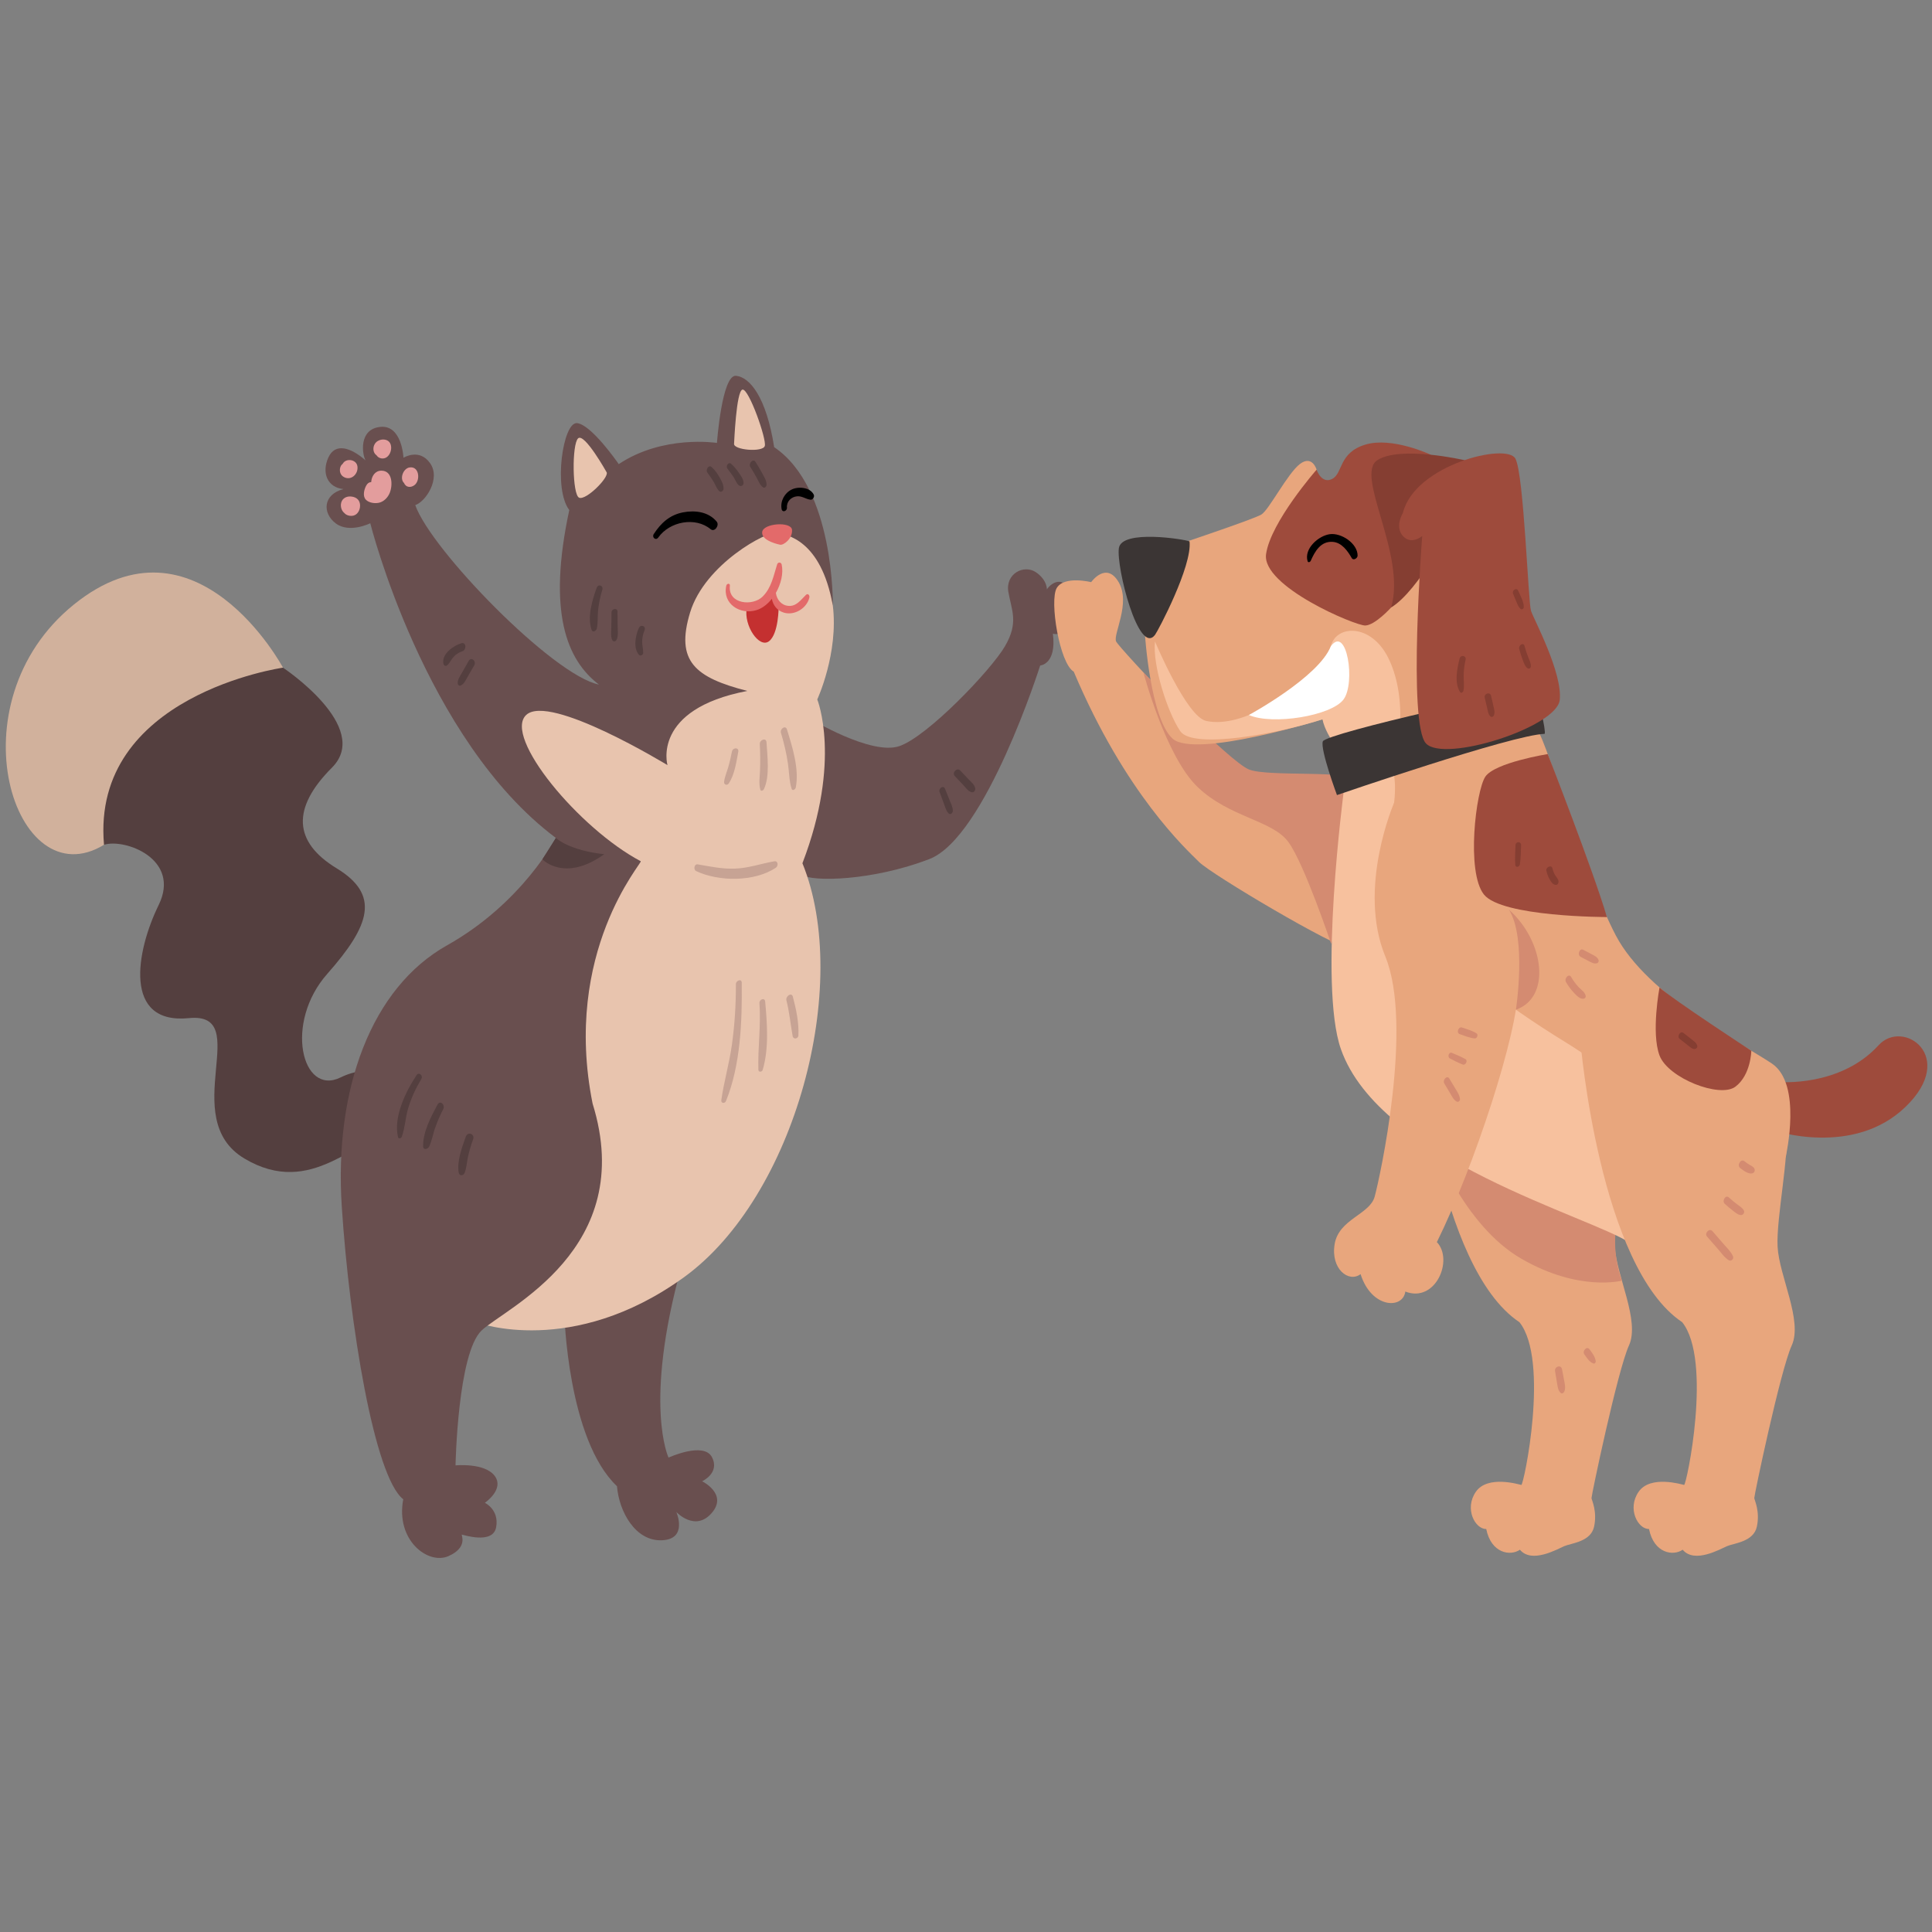 <?xml version="1.0" encoding="UTF-8"?>
<!-- Generator: Adobe Illustrator 16.0.0, SVG Export Plug-In . SVG Version: 6.00 Build 0)  -->
<svg xmlns="http://www.w3.org/2000/svg" xmlns:xlink="http://www.w3.org/1999/xlink" version="1.1" id="Ebene_1" x="0px" y="0px" width="500px" height="500px" viewBox="0 0 500 500" xml:space="preserve">
<rect x="0" y="0" width="500" height="500" fill="#808080" stroke="none"/>
<path fill="#D1B19C" d="M73.239,172.788c0,0-22.43-41.937-54.121-16.334c-31.695,25.599-15.361,76.313,7.801,62.175  C50.081,204.482,73.239,172.788,73.239,172.788"></path>
<path fill="#543F3F" d="M102.983,281.395c0,0-4.878-7.42-14.874-2.541c-9.993,4.873-14.625-14.143-3.41-26.822  c11.215-12.678,13.652-20.479,2.437-27.307c-11.215-6.828-11.702-15.58-1.218-26.074c10.482-10.498-12.679-25.859-12.679-25.859  s-49.734,7.069-46.32,45.837c5.36-1.709,19.989,3.656,14.138,15.605c-5.85,11.943-9.264,30.962,7.801,29.258  c17.066-1.709-3.169,25.844,14.384,36.327c17.553,10.481,29.012-5.853,38.764-6.584  C111.757,292.504,102.983,281.395,102.983,281.395"></path>
<path fill="#694F4F" d="M146.049,340.013c0,0,0.825,32.458,13.623,44.619c0.546,6.583,4.754,14.265,11.613,13.99  c6.853-0.275,3.748-7.314,3.748-7.314s4.844,5.211,9.142,0.274c4.293-4.937-2.471-8.232-2.471-8.232s4.663-2.103,2.56-6.215  c-2.103-4.115-11.245,0.089-11.245,0.089s-6.554-13.716,3.321-49.433C167.075,322.914,146.049,340.013,146.049,340.013"></path>
<path fill="#694F4F" d="M209.587,185.952c0,0,15.91,9.688,23.218,7.129c7.318-2.559,23.588-19.565,27.248-25.78  c3.656-6.219,1.738-9.328,0.914-14.083c-0.826-4.755,4.023-7.222,7.131-5.123c3.107,2.106,2.831,4.755,2.831,4.484  c0-0.274,2.653-3.566,5.029-1.1c2.378,2.471,2.011,13.809-3.473,12.526c1.003,7.954-3.291,8.229-3.291,8.229  s-14.084,44.5-28.708,50.108c-14.628,5.606-30.227,5.97-33.154,4.023C204.404,224.412,209.587,185.952,209.587,185.952"></path>
<path fill="#E8C4AE" d="M123.559,342.298c0,0,24.5,9.142,53.39-11.702c28.89-20.848,43.519-75.775,30.718-107.19  c10.242-26.665,3.841-42.394,3.841-42.394s5.546-11.946,4.023-24.321c-1.523-12.374-5.792-30.539-23.708-24.443  c-17.921,6.096-23.162,55.711-25.112,54.374c-1.95-1.345-31.086-17.311-34.377-3.173c-3.288,14.143,12.802,32.308,12.802,32.308  L123.559,342.298"></path>
<path fill="#694F4F" d="M143.857,216.852c0,0-8.596,16.825-28.161,27.798c-19.563,10.969-29.254,37.119-27.242,67.658  c2.011,30.539,8.411,69.855,15.907,75.707c-2.013,10.606,6.412,17.007,11.661,14.722c5.252-2.288,3.239-5.579,3.514-5.579  c0.275,0,8.046,2.651,8.868-1.921c0.824-4.572-2.924-6.309-2.924-6.309s5.119-3.477,2.56-6.951  c-2.56-3.472-10.149-2.739-10.149-2.739s0.55-29.076,6.765-34.927c6.219-5.855,40.409-21.03,28.708-58.702  c-7.864-39.313,13.043-62.416,12.459-62.724c-15.937-8.411-35.68-32.181-29.647-37.85c6.032-5.672,36.568,12.983,36.568,12.983  s-4.201-14.447,20.662-19.202c-13.529-3.474-18.648-7.679-14.812-20.298c3.841-12.619,20.116-21.211,22.49-20.661  c2.382,0.545,11.338,1.645,14.447,18.833c0,0,0.549-30.357-15.175-40.963c-2.009-12.801-6.219-18.102-9.874-18.47  c-3.655-0.364-4.937,17.375-4.937,17.375s-13.897-2.196-25.417,5.487c-0.363-0.55-7.128-10.242-10.787-10.61  c-3.656-0.364-6.215,17.01-2.01,22.493c-5.669,26.334-0.731,38.768,7.679,45.168c-11.884-2.377-43.519-34.926-47.538-46.446  c2.741-0.917,6.641-6.891,3.836-10.851c-2.801-3.964-6.887-1.404-6.887-1.404s-0.364-8.592-6.033-7.983  c-5.668,0.609-4.633,7.255-3.778,8.656c-3.841-3.352-7.864-4.633-9.632-0.732c-1.765,3.901-0.305,7.742,3.904,8.169  c-5.364,1.399-5.486,6.277-1.954,8.9c3.537,2.619,8.901-0.063,8.901-0.063S109.845,191.436,143.857,216.852"></path>
<path fill="#E36A6A" d="M201.86,140.966c0,0-4.844-0.917-4.613-3.247c0.227-2.333,7.541-2.834,7.727-0.594  C205.151,139.365,202.785,141.192,201.86,140.966"></path>
<path fill="#C43030" d="M201.515,156.966c0,0,0.03,7.069-2.5,8.99c-2.529,1.92-6.583-4.053-5.762-8.596  c4.146-1.159,6.553-3.503,6.553-3.503L201.515,156.966"></path>
<path fill="#E36A6A" d="M208.573,153.96c-1.309,1.278-2.467,3.024-4.551,2.839c-1.854-0.164-3.013-1.684-3.225-3.367  c1.337-2.329,1.988-5.1,1.501-7.325c-0.145-0.654-0.969-0.702-1.178-0.041c-0.943,2.957-1.426,5.969-3.719,8.299  c-2.541,2.582-9.034,2.047-8.507-2.775c0.075-0.717-0.791-0.636-0.928-0.03c-1.059,4.707,3.584,7.66,7.838,6.333  c1.497-0.464,2.853-1.542,3.949-2.924c0.304,1.624,1.312,3.036,3.112,3.581c2.757,0.833,5.952-1.147,6.602-3.904  C209.598,154.102,209.107,153.44,208.573,153.96"></path>
<path d="M185.489,135.011c-2.1-2.574-5.632-3.02-8.749-2.407c-3.44,0.676-5.691,2.756-7.544,5.598  c-0.565,0.866,0.523,1.81,1.166,0.903c2.95-4.164,9.6-5.413,13.537-2.159C184.954,137.823,186.247,135.94,185.489,135.011"></path>
<path d="M210.601,128.013c-0.936-1.902-3.949-2.188-5.706-1.33c-1.86,0.906-2.987,3.002-2.619,5.041  c0.187,1.044,1.46,0.543,1.389-0.363c-0.126-1.579,1.111-2.793,2.642-2.917c1.312-0.107,2.24,0.743,3.462,0.884  C210.378,129.398,210.854,128.522,210.601,128.013"></path>
<path fill="#E8C4AE" d="M157.019,122.267c0,0-5.762-10.331-7.404-8.823c-1.646,1.508-1.512,14.632,0.271,15.365  C151.669,129.536,157.524,123.686,157.019,122.267"></path>
<path fill="#E8C4AE" d="M189.977,114.814c0.025-0.137,0.55-13.76,2.196-13.986c1.645-0.23,6.263,12.846,5.757,14.581  C197.429,117.147,189.702,116.46,189.977,114.814"></path>
<path fill="#E39D9D" d="M93.146,130.357c-0.222-1.278-1.315-1.842-2.534-1.873c-1.27-0.03-2.306,0.777-2.388,2.084  c-0.052,0.844,0.268,1.709,0.899,2.203c0.553,0.68,1.701,0.892,2.504,0.621C92.819,132.987,93.347,131.512,93.146,130.357"></path>
<path fill="#E39D9D" d="M92.493,120.64c-0.297-1.817-3.024-2.125-3.801-0.606c-0.319,0.249-0.557,0.579-0.668,1.088  c-0.189,0.854,0.074,1.775,0.839,2.258C90.792,124.595,92.827,122.671,92.493,120.64"></path>
<path fill="#E39D9D" d="M101.1,115.019c-0.583-1.757-3.177-1.572-4.063-0.193c-0.455,0.702-0.54,1.649-0.142,2.396  c0.134,0.253,0.341,0.458,0.572,0.632c0.249,0.356,0.605,0.635,1.073,0.743C100.506,119.06,101.634,116.631,101.1,115.019"></path>
<path fill="#E39D9D" d="M105.962,120.981c-1.664,0.282-2.574,2.95-1.396,4.02c0.048,0.118,0.104,0.23,0.182,0.345  c0.673,0.989,1.996,0.773,2.742,0C108.815,123.972,108.403,120.572,105.962,120.981"></path>
<path fill="#E39D9D" d="M98.7,121.809c-1.646,0.008-2.538,1.442-2.634,2.954c-0.534,0.018-0.965,0.29-1.307,0.936  c-0.528,0.999-0.952,2.655-0.097,3.596c0.798,0.876,2.474,1.084,3.566,0.78c1.185-0.334,2.121-1.326,2.6-2.433  C101.68,125.672,101.642,121.798,98.7,121.809"></path>
<path fill="#543F3F" d="M143.853,216.852c0,0,3.292,3.229,12.527,4.22c-10.331,7.393-16.011,1.312-16.011,1.312L143.853,216.852"></path>
<path fill="#543F3F" d="M186.228,123.548c-0.561-0.978-1.214-1.932-2.062-2.686c-0.773-0.684-1.575,0.709-1.136,1.381  c0.553,0.851,1.188,1.639,1.701,2.52c0.457,0.783,0.762,1.778,1.453,2.381c0.431,0.371,1.04-0.148,1.066-0.612  C187.306,125.449,186.752,124.469,186.228,123.548"></path>
<path fill="#543F3F" d="M191.224,122.37c-0.59-0.854-1.244-1.679-2.035-2.355c-0.657-0.565-1.393,0.613-0.978,1.192  c0.546,0.761,1.137,1.486,1.649,2.273c0.435,0.669,0.788,1.776,1.472,2.203c0.453,0.29,1.095-0.078,1.099-0.635  C192.436,124.045,191.778,123.18,191.224,122.37"></path>
<path fill="#543F3F" d="M197.284,122.526c-0.55-1.017-1.137-2.01-1.754-2.987c-0.624-0.999-1.906,0.413-1.352,1.3  c0.575,0.921,1.133,1.854,1.653,2.809c0.472,0.869,0.806,1.842,1.609,2.456c0.493,0.383,0.968-0.256,0.951-0.721  C198.35,124.328,197.778,123.432,197.284,122.526"></path>
<path fill="#543F3F" d="M154.426,152.111c-1.155,3.176-2.474,7.551-1.326,10.884c0.297,0.858,1.237,0.252,1.364-0.356  c0.319-1.563,0.155-3.231,0.334-4.822c0.196-1.764,0.553-3.484,1.084-5.182C156.22,151.542,154.823,151.026,154.426,152.111"></path>
<path fill="#543F3F" d="M159.853,162.178l-0.052-3.923c-0.015-1.015-1.522-0.739-1.538,0.183c-0.019,1.311-0.037,2.622-0.056,3.934  c-0.015,1.062-0.215,2.27,0.23,3.254c0.275,0.598,0.966,0.401,1.182-0.13C160.046,164.462,159.868,163.281,159.853,162.178"></path>
<path fill="#543F3F" d="M165.314,162.561c-0.843,1.917-1.482,5.108,0.022,6.872c0.378,0.442,1.115,0.112,1.119-0.464  c0.006-0.91-0.228-1.787-0.261-2.697c-0.037-1.104,0.201-2.155,0.617-3.173C167.271,161.996,165.786,161.487,165.314,162.561"></path>
<path fill="#543F3F" d="M107.764,278.307c-2.779,4.225-6.006,10.814-4.75,16c0.129,0.541,0.832,0.278,0.969-0.108  c0.847-2.349,0.918-4.925,1.635-7.332c0.799-2.687,1.964-5.19,3.402-7.589C109.58,278.333,108.425,277.3,107.764,278.307"></path>
<path fill="#543F3F" d="M113.207,285.896c-1.69,3.156-3.778,7.123-3.704,10.787c0.022,1.047,1.244,0.709,1.559,0.056  c0.703-1.478,0.974-3.184,1.509-4.733c0.591-1.701,1.304-3.352,2.128-4.95C115.294,285.908,113.882,284.629,113.207,285.896"></path>
<path fill="#543F3F" d="M120.546,294.172c-0.962,2.713-2.358,6.417-1.828,9.321c0.168,0.905,1.211,0.839,1.52,0.056  c0.504-1.285,0.568-2.707,0.851-4.053c0.334-1.584,0.806-3.125,1.352-4.645C122.947,293.444,121.048,292.764,120.546,294.172"></path>
<path fill="#543F3F" d="M245.725,207.012c-0.382-0.958-0.769-1.917-1.152-2.875c-0.416-1.043-1.75-0.089-1.415,0.813  c0.364,0.974,0.724,1.943,1.084,2.917c0.323,0.866,0.557,1.887,1.193,2.582c0.523,0.576,1.188-0.041,1.162-0.672  C246.564,208.806,246.081,207.903,245.725,207.012"></path>
<path fill="#543F3F" d="M252.358,203.888c-0.229-0.921-1.141-1.608-1.765-2.277c-0.693-0.729-1.377-1.46-2.063-2.188  c-0.874-0.924-2.23,0.58-1.458,1.397c0.729,0.769,1.454,1.534,2.179,2.299c0.61,0.646,1.287,1.68,2.185,1.902  C252.123,205.185,252.504,204.475,252.358,203.888"></path>
<path fill="#543F3F" d="M119.421,166.469c-2.036,0.59-5.216,2.804-4.658,5.318c0.111,0.495,0.598,0.736,1.002,0.36  c0.661-0.609,1.006-1.452,1.598-2.116c0.624-0.703,1.411-1.2,2.303-1.486C120.766,168.196,120.699,166.097,119.421,166.469"></path>
<path fill="#543F3F" d="M121.271,171.074c-0.58,1.029-1.159,2.059-1.739,3.087c-0.483,0.858-1.177,1.735-1.062,2.76  c0.033,0.305,0.349,0.654,0.687,0.521c0.951-0.383,1.315-1.334,1.802-2.181c0.59-1.017,1.177-2.039,1.769-3.061  C123.366,171.093,121.951,169.863,121.271,171.074"></path>
<path fill="#C7A394" d="M200.367,222.907c-3.503,0.609-6.708,1.802-10.323,1.898c-3.251,0.089-6.293-0.561-9.477-1.111  c-0.911-0.156-1.164,1.382-0.406,1.743c5.896,2.774,15.06,2.812,20.61-0.851C201.474,224.122,201.418,222.722,200.367,222.907"></path>
<path fill="#C7A394" d="M203.651,188.747c-0.365-1.167-1.843-0.108-1.546,0.892c0.795,2.641,1.43,5.319,1.825,8.054  c0.312,2.139,0.293,4.35,0.929,6.418c0.211,0.698,0.988,0.19,1.081-0.286C206.894,199.066,205.066,193.29,203.651,188.747"></path>
<path fill="#C7A394" d="M198.372,192.123c-0.073-1.315-1.801-0.684-1.742,0.46c0.13,2.322,0.149,4.636,0.056,6.958  c-0.067,1.617-0.338,3.229,0.078,4.8c0.145,0.554,0.773,0.238,0.932-0.104C199.278,200.927,198.587,195.704,198.372,192.123"></path>
<path fill="#C7A394" d="M189.423,194.52c-0.278,1.438-0.609,2.856-1.025,4.261c-0.349,1.177-0.859,2.329-1.003,3.551  c-0.093,0.754,0.784,1.04,1.196,0.431c1.523-2.244,1.98-5.562,2.474-8.192C191.295,193.348,189.638,193.404,189.423,194.52"></path>
<path fill="#C7A394" d="M191.964,254.322c-0.015-1.143-1.523-0.578-1.516,0.402c0.015,5.261-0.305,10.506-1.041,15.716  c-0.675,4.816-2.058,9.489-2.737,14.293c-0.119,0.835,0.921,0.929,1.207,0.228C191.674,275.649,192.079,264.251,191.964,254.322"></path>
<path fill="#C7A394" d="M198.026,259.204c-0.104-1.12-1.556-0.578-1.485,0.395c0.423,5.807-0.438,11.501-0.275,17.267  c0.019,0.68,0.943,0.598,1.111,0.04C199.029,271.393,198.543,264.867,198.026,259.204"></path>
<path fill="#C7A394" d="M205.192,257.948c-0.331-1.262-1.939-0.118-1.665,0.959c0.777,3.046,1.055,6.138,1.605,9.221  c0.171,0.959,1.456,0.746,1.497-0.175C206.778,264.574,206.046,261.211,205.192,257.948"></path>
<path fill="#E8A67D" d="M351.993,205.043c0,0-26.937-2.575-30.474-5.012c-3.539-2.44-31.816-32.2-32.668-34.021  c-0.855-1.819,3.865-9.866,0.651-15.353c-3.214-5.487-7.112,0-7.112,0s-6.951-1.731-8.902,1.512  c-1.95,3.243,0.735,19.577,4.392,21.65c13.405,31.695,29.132,45.96,32.427,49.251c3.288,3.292,35.477,22.311,38.645,22.185  C352.116,245.136,351.993,205.043,351.993,205.043"></path>
<path fill="#D48B71" d="M351.347,202.09c-1.797-2.931-23.202-0.948-28.136-2.958c-4.932-2.01-27.295-25.108-27.295-25.108  s5.736,21.725,14.021,29.655c8.294,7.932,19.386,8.56,23.527,14.28c4.145,5.721,11.039,26.315,11.039,26.315  S355.457,208.78,351.347,202.09"></path>
<path fill="#E8A67D" d="M296.301,164.068c0,0,1.371,21.766,7.134,27.066c5.757,5.301,38.83-4.974,38.83-4.974  s2.178,6.051,4.759,6.244c2.578,0.193,29.577-10.045,29.577-10.045l-0.85-46.086l-35.478-8.41l0.461-6.312  c0,0-1.1-3.872-4.284-1.494c-3.183,2.377-8.057,11.95-10.011,13.106c-1.948,1.159-18.891,6.846-18.891,6.846L296.301,164.068"></path>
<path fill="#9E4B3C" d="M360.022,157.215c0,0-4.117,4.573-6.676,4.666c-2.557,0.089-26.88-10.152-25.688-18.47  c1.186-8.321,13.072-21.854,13.072-21.854s1.274,3.837,4.063,2.377c2.794-1.463,1.605-6.765,8.553-8.867  c6.946-2.107,16.935,2.619,16.935,2.619S363.222,153.467,360.022,157.215"></path>
<path fill="#9E4B3C" d="M460.344,280.009c0,0,15.847,1.449,25.841-9.511c6.344-6.954,20.479,2.926,6.95,15.972  c-13.529,13.045-34.132,6.093-34.132,6.093L460.344,280.009"></path>
<path fill="#E8A67D" d="M366.9,269.686c0,0,4.938,58.232,26.331,72.497c7.861,9.873,1.097,42.241,0.487,42.118  c-0.61-0.123-8.719-2.622-11.765,1.769c-3.046,4.387-0.182,9.692,2.682,9.632c1.282,6.339,6.278,7.069,8.72,5.365  c3.045,3.654,9.627-0.124,11.455-0.917s6.888-1.098,7.741-5.061c0.851-3.959-0.607-6.824-0.672-7.375  c-0.059-0.546,6.766-33.099,9.692-39.499c2.927-6.399-3.291-18.102-3.654-25.603c-0.368-7.493,3.105-23.585,2.189-30.535  C419.195,285.128,367.448,262.557,366.9,269.686"></path>
<path fill="#D48B71" d="M370.902,295.645c0,0,7.771,21.393,22.765,30.077c14.992,8.688,26.085,5.702,26.085,5.702  s-2.588-6.065-1.493-13.93C416.706,305.334,370.902,295.645,370.902,295.645"></path>
<path fill="#E8A67D" d="M347.77,204.664c0,0-3.834,62.725,5.852,77.536c9.697,14.813,58.146,32.552,68.386,39.499  c10.242,6.95,40.12-21.754,40.165-22.301c0.044-0.546,4.267-18.845-3.598-24.146c-7.859-5.3-32.181-17.497-40.404-33.162  c-8.229-15.666-17.371-49.129-20.295-53.152C394.948,184.916,349.237,201.741,347.77,204.664"></path>
<path fill="#F7C19E" d="M405.183,269.748c-33.1-20.317-49.44-39.634-45.707-54.897c2.252-9.213,1.622-13.905,0.779-16.194  c-6.843,2.697-12.01,5.119-12.485,6.071c0,0-6.607,50.063-0.75,66.767c10.123,28.85,64.748,43.317,74.987,50.27  c4.413,2.994,12.474-0.641,20.227-5.781C440.966,302.068,428.037,283.778,405.183,269.748"></path>
<path fill="#F7C19E" d="M298.91,166.011c0,0,8.09,19.362,13.208,20.555c5.116,1.185,11.093-1.527,11.093-1.527  s18.133-6.49,21.208-17.798c1.346-5.55,10.395-6.003,14.875,3.046c4.477,9.053,2.801,19.841,2.801,19.841  s-17.069,1.921-17.297,1.646c-0.226-0.271-2.096-3.18-2.533-5.613c-11.041,3.599-33.53,7.897-36.823,3.054  C302.152,184.366,298.226,172.152,298.91,166.011"></path>
<path fill="#E8A67D" d="M409.026,269.682c0,0,4.938,58.236,26.328,72.501c7.864,9.873,1.1,42.241,0.49,42.118  s-8.723-2.622-11.769,1.769c-3.042,4.387-0.179,9.692,2.685,9.629c1.279,6.342,6.278,7.072,8.716,5.368  c3.051,3.654,9.63-0.124,11.46-0.917c1.828-0.793,6.884-1.098,7.739-5.061c0.851-3.959-0.606-6.824-0.67-7.375  c-0.062-0.546,6.766-33.099,9.688-39.499c2.927-6.399-3.292-18.102-3.655-25.603c-0.367-7.493,3.106-23.585,2.194-30.535  C461.32,285.128,409.573,262.557,409.026,269.682"></path>
<path fill="#9E4B3C" d="M415.867,237.333c0,0-27.201,0.007-31.834-5.845c-4.632-5.85-2.071-26.82,0.364-30.475  c2.441-3.659,16.153-5.862,16.153-5.862S412.352,225.378,415.867,237.333"></path>
<path fill="#9E4B3C" d="M429.483,255.552c0,0-2.212,11.722,0,17.602c2.215,5.878,15.627,11.12,19.648,8.073  c4.02-3.046,4.108-9.295,4.108-9.295S432.602,258.437,429.483,255.552"></path>
<path fill="#3B3534" d="M346.006,205.764c0,0,45.348-15.606,53.757-15.847c0.367-0.854-1.583-9.142-2.441-10.729  c-0.85-1.586-54.244,10.606-54.976,12.679C341.618,193.939,346.006,205.764,346.006,205.764"></path>
<path fill="#853E32" d="M379.008,119.094c0,0-16.61-3.838-22.553,0c-5.94,3.833,7.59,24.499,3.567,38.121  c7.168-4.309,16.088-21.761,16.088-21.761L379.008,119.094"></path>
<path fill="#9E4B3C" d="M363.07,132.742c0,0-2.197,3.536,0,5.973c2.192,2.437,4.997,0,4.997,0s-3.777,48.624,0.978,53.69  c4.751,5.067,33.883-4.198,34.618-11.267c0.729-7.069-6.705-20.848-7.438-23.043c-0.73-2.191-1.831-35.104-4.022-39.376  C390.007,114.455,366.121,120.305,363.07,132.742"></path>
<path fill="#FFFFFF" d="M323.209,185.043c0,0,18.042-9.755,21.21-17.802c4.146-5.609,6.46,9.51,3.289,13.774  C344.543,185.284,329.305,187.721,323.209,185.043"></path>
<path d="M344.152,138.247c-2.95,0.406-6.713,3.76-5.751,6.984c0.142,0.46,0.677,0.223,0.814-0.093  c1.065-2.411,2.577-5.134,5.702-4.904c2.317,0.171,3.867,2.355,4.91,4.191c0.42,0.742,1.515,0.048,1.519-0.628  C351.362,140.644,347.124,137.838,344.152,138.247"></path>
<path fill="#3B3534" d="M298.91,164.313c0.76-0.991,9.674-17.816,8.94-24.205c-1.218-0.539-17.553-3.169-18.284,1.742  C288.832,146.762,294.686,169.801,298.91,164.313"></path>
<path fill="#853E32" d="M377.756,170.391c-0.646,2.575-1.431,6.312,0.104,8.7c0.294,0.462,0.821,0,0.887-0.363  c0.254-1.36,0.02-2.66,0.049-4.031c0.03-1.359,0.212-2.689,0.509-4.015C379.528,169.667,378.001,169.411,377.756,170.391"></path>
<path fill="#853E32" d="M386.505,182.772c-0.2-0.88-0.397-1.764-0.595-2.645c-0.271-1.222-1.916-0.646-1.664,0.435  c0.224,0.94,0.44,1.88,0.665,2.82c0.17,0.742,0.241,1.571,0.881,2.069c0.319,0.246,0.72-0.022,0.838-0.342  C386.924,184.31,386.684,183.572,386.505,182.772"></path>
<path fill="#853E32" d="M395.468,169.987c-0.359-0.929-0.665-1.876-0.928-2.839c-0.287-1.044-1.621-0.1-1.378,0.792  c0.263,0.966,0.561,1.913,0.916,2.842c0.294,0.757,0.576,1.73,1.29,2.184c0.349,0.219,0.802-0.063,0.817-0.472  C396.219,171.591,395.788,170.815,395.468,169.987"></path>
<path fill="#853E32" d="M392.908,152.883c-0.407-0.969-1.679-0.078-1.334,0.766c0.309,0.736,0.606,1.474,0.919,2.207  c0.267,0.631,0.522,1.292,1.051,1.746c0.324,0.278,0.812-0.104,0.812-0.464C394.368,155.674,393.471,154.198,392.908,152.883"></path>
<path fill="#853E32" d="M392.211,218.725c-0.05,1.698-0.196,3.422-0.05,5.115c0.075,0.825,1.078,0.516,1.183-0.137  c0.259-1.624,0.244-3.292,0.316-4.933C393.703,217.685,392.242,217.71,392.211,218.725"></path>
<path fill="#853E32" d="M402.481,226.518c-0.345-0.557-0.565-1.173-0.72-1.809c-0.249-1.021-1.775-0.252-1.564,0.646  c0.189,0.791,0.45,1.52,0.854,2.229c0.347,0.609,0.83,1.434,1.617,1.423c0.445-0.008,0.697-0.435,0.678-0.847  C403.307,227.502,402.812,227.053,402.481,226.518"></path>
<path fill="#853E32" d="M437.754,268.951c-0.681-0.553-1.374-1.082-2.065-1.621c-0.84-0.662-1.776,0.91-0.988,1.531  c0.654,0.512,1.297,1.029,1.958,1.533c0.542,0.414,1.227,1.154,1.942,1.096c0.375-0.033,0.75-0.404,0.653-0.818  C439.064,269.857,438.378,269.469,437.754,268.951"></path>
<path fill="#D48B71" d="M448.497,325.115c-0.55-1.227-1.597-2.201-2.466-3.203l-2.832-3.273c-0.82-0.951-2.16,0.539-1.43,1.374  c0.951,1.086,1.897,2.169,2.85,3.255c0.851,0.965,1.683,2.227,2.801,2.887C448.047,326.529,448.795,325.768,448.497,325.115"></path>
<path fill="#D48B71" d="M451.331,313.314c-0.367-0.766-1.192-1.199-1.854-1.706c-0.713-0.542-1.393-1.118-2.054-1.719  c-0.848-0.77-1.85,0.921-1.067,1.646c0.657,0.605,1.338,1.188,2.052,1.732c0.612,0.474,1.396,1.188,2.2,1.191  C451.135,314.459,451.559,313.801,451.331,313.314"></path>
<path fill="#D48B71" d="M453.999,302.359c-0.271-0.455-0.773-0.648-1.223-0.913c-0.464-0.271-0.896-0.584-1.311-0.921  c-0.938-0.766-2.024,1.04-1.127,1.742c0.796,0.617,2.129,1.676,3.199,1.381C454.092,303.501,454.273,302.818,453.999,302.359"></path>
<path fill="#D48B71" d="M404.83,357.429c-0.186-1.018-0.383-2.036-0.572-3.05c-0.257-1.341-2.014-0.715-1.812,0.479  c0.182,1.087,0.348,2.184,0.545,3.269c0.157,0.888,0.228,1.741,0.922,2.369c0.346,0.312,0.802-0.056,0.933-0.379  C405.212,359.219,404.996,358.354,404.83,357.429"></path>
<path fill="#D48B71" d="M411.368,349.199c-0.69-0.955-1.955,0.446-1.341,1.293c0.661,0.917,1.229,1.954,2.339,2.379  c0.351,0.132,0.64-0.279,0.606-0.588C412.82,351.053,412.065,350.17,411.368,349.199"></path>
<path fill="#D48B71" d="M408.577,255.496c-0.77-0.799-1.415-1.704-1.973-2.663c-0.582-1.011-1.846,0.398-1.34,1.294  c0.587,1.032,1.285,1.979,2.102,2.842c0.627,0.654,1.598,1.753,2.611,1.46c0.264-0.074,0.432-0.364,0.402-0.636  C410.256,256.812,409.212,256.162,408.577,255.496"></path>
<path fill="#D48B71" d="M413.704,248.454c-0.286-0.776-0.987-1.073-1.675-1.449c-0.757-0.416-1.533-0.806-2.303-1.208  c-0.952-0.493-1.609,1.327-0.658,1.833c0.724,0.379,1.445,0.772,2.173,1.14c0.669,0.338,1.303,0.735,2.062,0.513  C413.642,249.186,413.827,248.781,413.704,248.454"></path>
<path fill="#E8A67D" d="M360.791,207.762c0,0-9.588,21.988-2.274,39.771c7.314,17.779-1.479,57.531-2.752,62.159  c-1.27,4.629-9.255,5.785-10.353,12.249c-1.098,6.459,3.659,10.119,6.704,7.801c2.804,8.899,10.97,9.146,11.58,4.509  c7.8,3.05,12.556-8.167,8.168-12.797c9.656-19.546,21-54.079,21.016-65.902C392.891,243.733,360.791,207.762,360.791,207.762"></path>
<path fill="#D48B71" d="M376.712,281.837c-0.546-0.903-1.085-1.808-1.63-2.71c-0.587-0.974-1.812,0.395-1.306,1.257  c0.51,0.85,1.02,1.706,1.524,2.56c0.464,0.777,0.847,1.652,1.652,2.127c0.465,0.277,0.94-0.182,0.888-0.67  C377.741,283.422,377.207,282.66,376.712,281.837"></path>
<path fill="#D48B71" d="M379.265,274.104c-1.126-0.636-2.312-1.11-3.5-1.62c-0.798-0.342-1.273,1.072-0.52,1.451  c1.096,0.556,2.177,1.142,3.328,1.57C379.293,275.768,379.938,274.483,379.265,274.104"></path>
<path fill="#D48B71" d="M382.128,267.443c-1.137-0.734-2.473-1.079-3.74-1.521c-0.962-0.331-1.575,1.386-0.612,1.711  c1.27,0.438,2.54,0.99,3.885,1.105C382.26,268.793,382.642,267.777,382.128,267.443"></path>
<path fill="#D48B71" d="M392.315,261.307c0,0,2.859-18.488-1.802-25.892C399.654,243.551,401.52,258.127,392.315,261.307"></path>
<g>
</g>
<g>
</g>
<g>
</g>
<g>
</g>
<g>
</g>
<g>
</g>
<g>
</g>
<g>
</g>
<g>
</g>
<g>
</g>
<g>
</g>
<g>
</g>
<g>
</g>
<g>
</g>
<g>
</g>
</svg>
